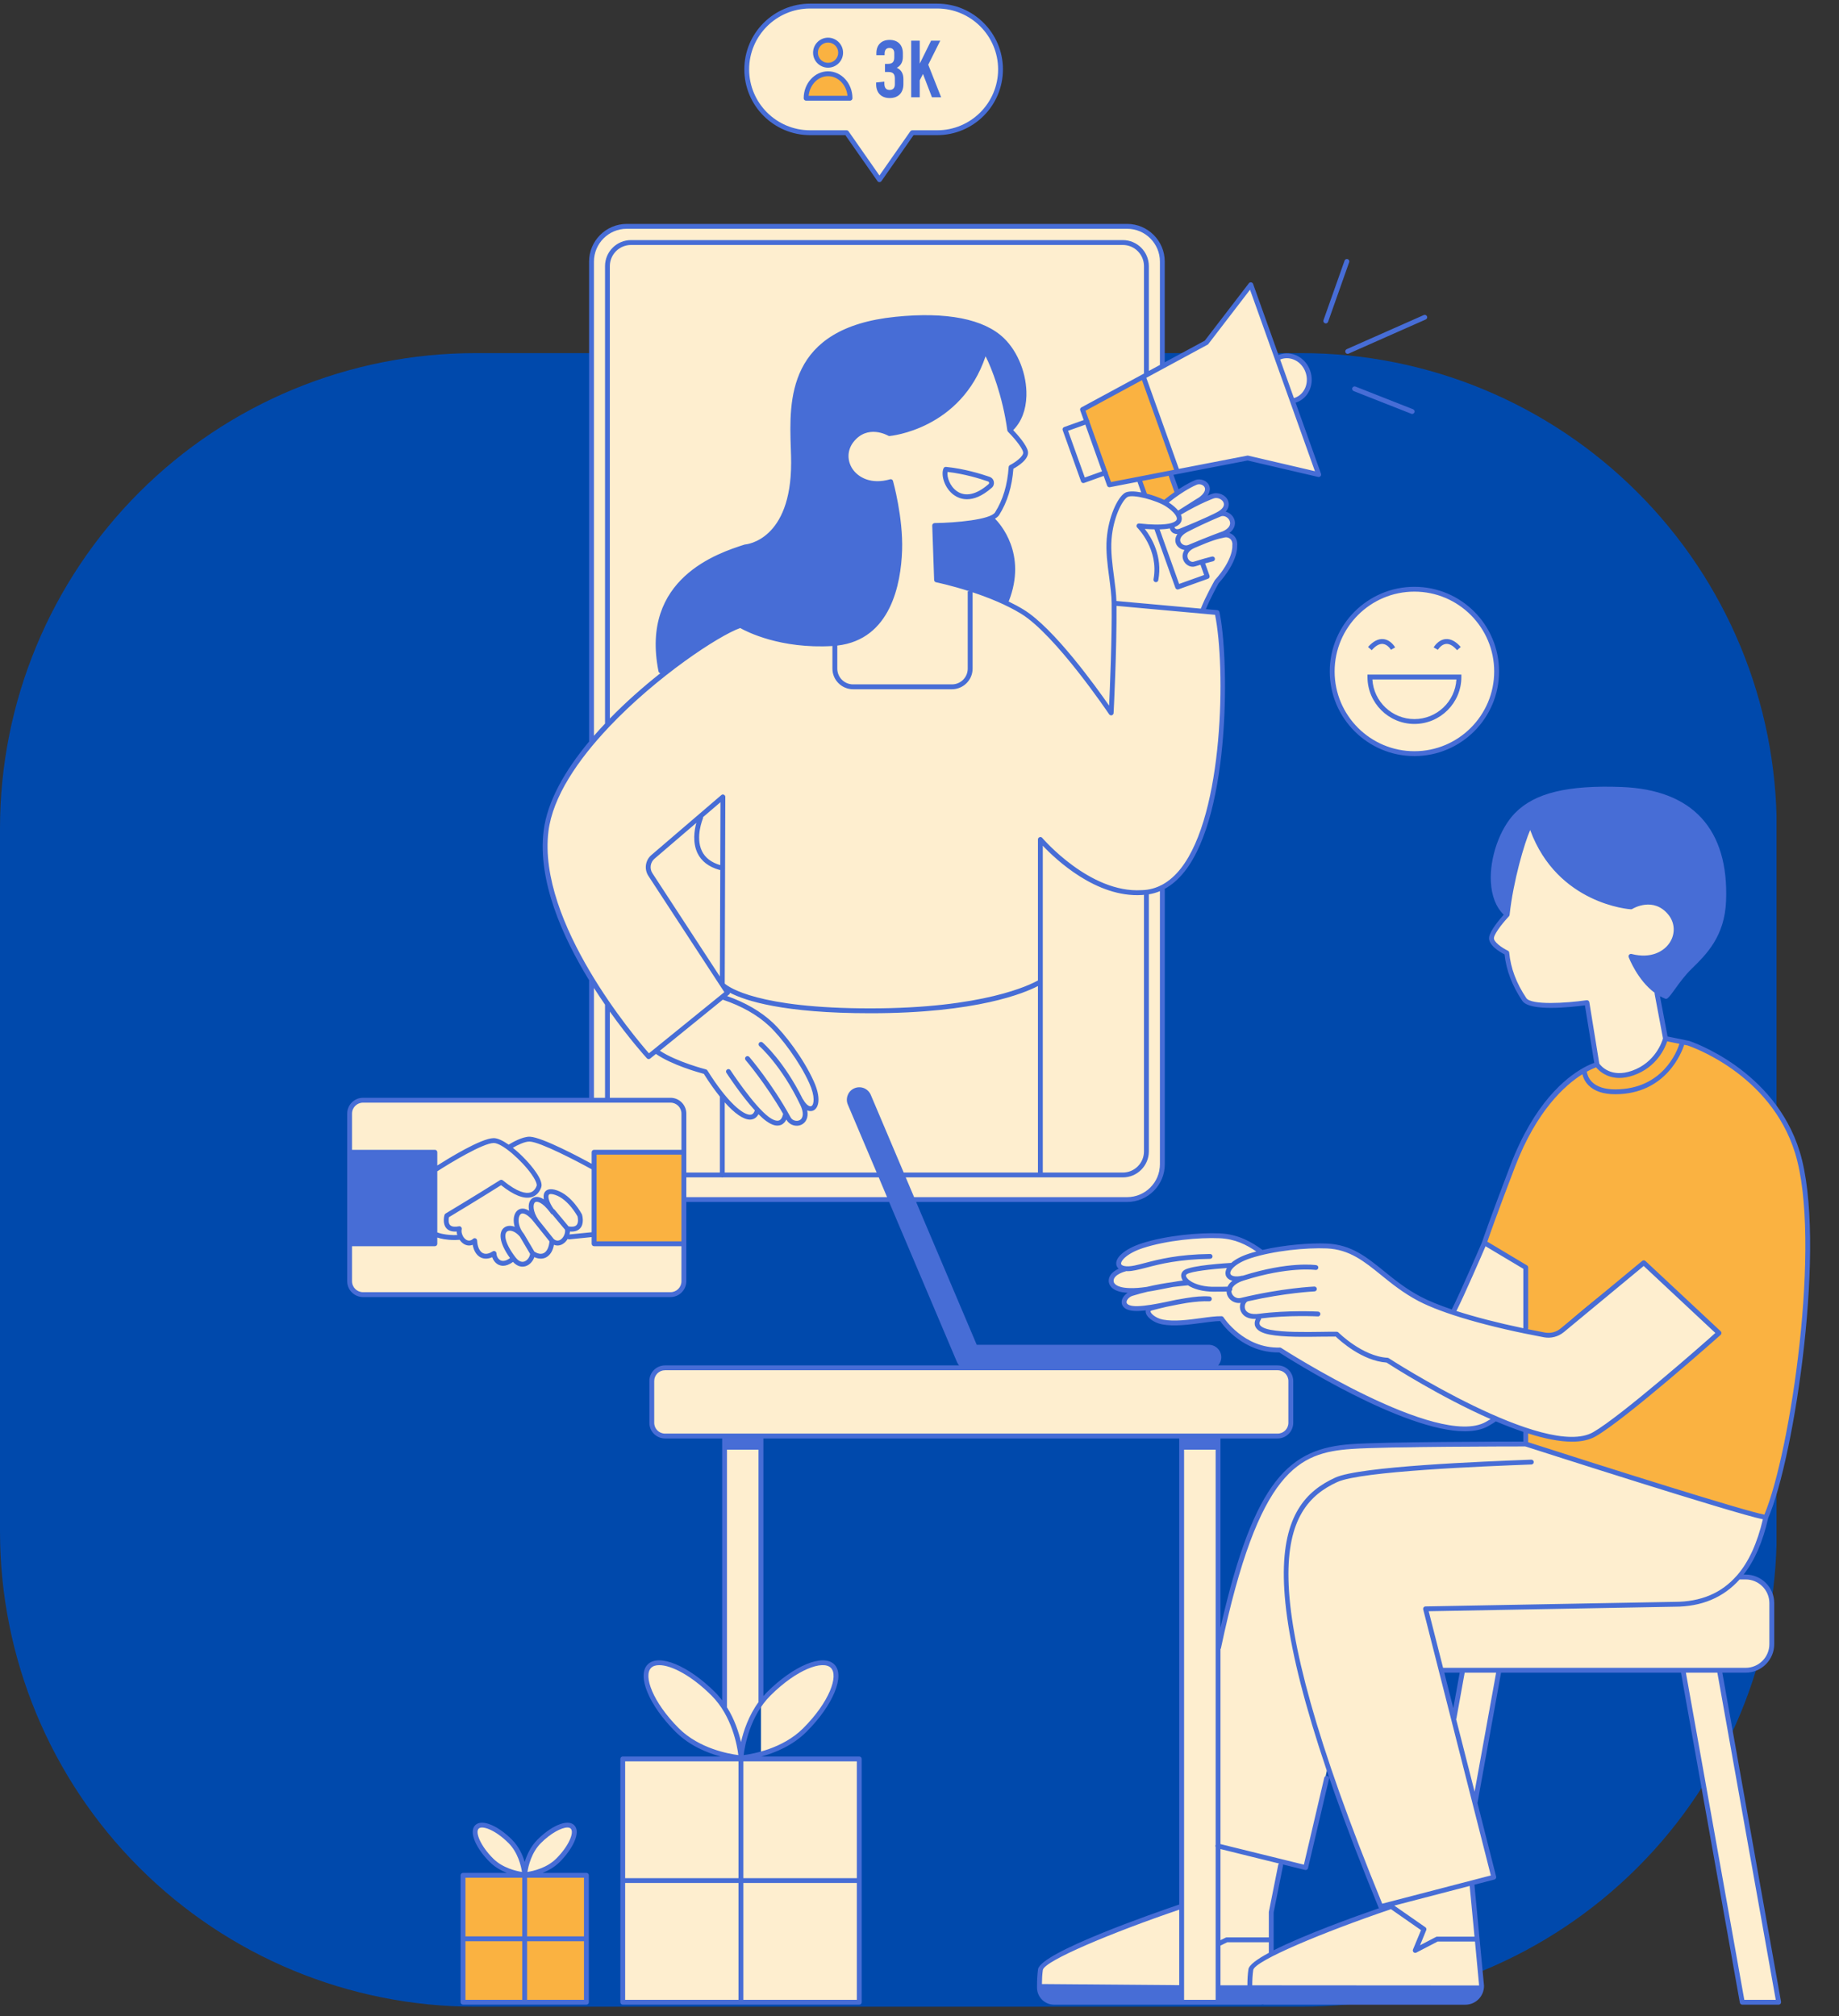 <svg xmlns="http://www.w3.org/2000/svg" xmlns:xlink="http://www.w3.org/1999/xlink" width="197" zoomAndPan="magnify" viewBox="0 0 147.75 162" height="216" preserveAspectRatio="xMidYMid meet" version="1.0"><rect x="0" y="0" width="147.75" height="162" fill="#333333" stroke="none"/><defs><clipPath id="97ca705cf3"><path d="M 0 28.375 L 143 28.375 L 143 161.246 L 0 161.246 Z M 0 28.375 " clip-rule="nonzero"/></clipPath><clipPath id="932a0e920c"><path d="M 38.184 28.375 L 104.559 28.375 C 114.688 28.375 124.398 32.398 131.559 39.562 C 138.723 46.723 142.746 56.434 142.746 66.562 L 142.746 123.062 C 142.746 133.188 138.723 142.902 131.559 150.062 C 124.398 157.223 114.688 161.246 104.559 161.246 L 38.184 161.246 C 28.059 161.246 18.344 157.223 11.184 150.062 C 4.023 142.902 0 133.188 0 123.062 L 0 66.562 C 0 56.434 4.023 46.723 11.184 39.562 C 18.344 32.398 28.059 28.375 38.184 28.375 Z M 38.184 28.375 " clip-rule="nonzero"/></clipPath><clipPath id="9c0d957b2e"><path d="M 28 0.137 L 143 0.137 L 143 161 L 28 161 Z M 28 0.137 " clip-rule="nonzero"/></clipPath><clipPath id="46cf0899ec"><path d="M 27.895 0.137 L 146 0.137 L 146 161.113 L 27.895 161.113 Z M 27.895 0.137 " clip-rule="nonzero"/></clipPath></defs><g clip-path="url(#97ca705cf3)"><g clip-path="url(#932a0e920c)"><path fill="#0049ac" d="M 0 28.375 L 142.73 28.375 L 142.73 161.246 L 0 161.246 Z M 0 28.375 " fill-opacity="1" fill-rule="nonzero"/></g></g><g clip-path="url(#9c0d957b2e)"><path fill="#feeecf" d="M 140.25 126.719 L 139.691 126.719 C 140.867 125.375 141.5 123.598 141.871 121.922 L 122.402 116.145 L 109.316 116.312 C 109.316 116.312 103.934 115.137 101.141 121.695 C 99.289 126.051 98.309 129.984 97.863 132.145 L 97.863 115.391 L 94.938 115.391 L 94.938 151.812 L 94.832 151.809 L 94.832 153.211 C 94.832 153.211 83.781 156.957 83.594 158.27 C 83.52 158.785 83.504 159.297 83.512 159.73 C 83.523 160.375 84.043 160.891 84.688 160.891 L 100.828 160.891 C 100.965 160.891 101.094 160.867 101.215 160.828 C 101.336 160.867 101.457 160.891 101.59 160.891 L 117.727 160.891 C 118.449 160.891 119.035 160.305 119.035 159.582 L 118.301 151.305 L 116.879 151.652 L 120.016 150.836 L 118.496 144.863 L 118.508 144.859 L 120.426 134.258 L 117.504 134.258 L 116.816 138.047 L 116.816 138.254 L 115.789 134.211 L 140.25 134.211 C 141.41 134.211 142.352 133.27 142.352 132.109 L 142.352 128.82 C 142.352 127.66 141.41 126.719 140.25 126.719 Z M 102.137 157.027 L 102.254 152.789 L 102.355 152.805 L 103.023 149.586 L 104.91 150.191 L 106.68 141.922 C 107.777 145.191 109.18 148.926 110.938 153.199 L 111.727 152.996 L 111.73 153.211 C 111.73 153.211 105.254 155.41 102.137 157.027 Z M 138.148 134.258 L 135.227 134.258 L 139.977 160.887 L 142.898 160.887 Z M 65.082 10.664 L 68.02 10.664 L 70.656 14.441 L 73.297 10.664 L 75.297 10.664 C 78.105 10.664 80.383 8.387 80.383 5.574 C 80.383 2.766 78.105 0.488 75.297 0.488 L 65.082 0.488 C 62.273 0.488 59.992 2.766 59.992 5.574 C 59.992 8.387 62.273 10.664 65.082 10.664 Z M 102.645 115.391 L 53.43 115.391 C 52.84 115.391 52.367 114.914 52.367 114.328 L 52.367 110.973 C 52.367 110.387 52.84 109.91 53.43 109.91 L 102.648 109.91 C 103.234 109.91 103.707 110.387 103.707 110.973 L 103.707 114.328 C 103.707 114.914 103.234 115.391 102.645 115.391 Z M 58.211 144.672 L 58.211 115.391 L 61.137 115.391 L 61.137 144.605 M 137.945 106.996 L 131.992 101.461 L 125.91 106.633 C 125.91 106.633 124.926 107.641 123.461 107.266 C 122.25 106.887 122.555 106.785 122.555 106.785 L 122.555 101.715 L 119.301 99.898 L 116.727 105.422 C 116.727 105.422 114.297 104.691 113.422 104.051 C 112.547 103.414 109.535 101.125 109.535 101.125 C 109.535 101.125 108.258 100.066 105.699 100.164 C 103.145 100.266 101.277 100.672 101.277 100.672 C 101.277 100.672 100.098 99.34 97.895 99.293 C 95.691 99.242 92.898 99.727 91.25 100.367 C 89.602 101.008 89.637 101.578 90.105 101.934 C 89.586 102.168 89.016 102.688 89.367 103.242 C 89.586 103.613 91.051 103.832 91.051 103.832 C 91.051 103.832 90.105 104.137 90.461 104.844 C 90.695 105.195 92.191 105.094 92.191 105.094 C 92.191 105.094 92.227 106.172 93.672 106.32 C 95.121 106.473 98.082 106.004 98.082 106.004 C 98.082 106.004 100.066 108.93 102.809 108.426 C 103.613 108.98 109.449 112.883 113.859 114.094 C 117.391 115.102 118.734 115.035 120.047 113.992 C 121.359 114.43 122.84 115.035 122.84 115.035 C 122.84 115.035 125.398 115.707 126.441 115.641 C 127.484 115.574 128.188 115.406 131.215 113.051 C 134.246 110.695 137.945 106.996 137.945 106.996 Z M 97.121 109.863 L 77.809 109.863 C 77.484 109.863 77.195 109.672 77.066 109.371 L 68.297 88.68 C 68.125 88.27 68.316 87.797 68.723 87.625 C 69.133 87.453 69.605 87.641 69.781 88.051 L 78.344 108.254 L 97.121 108.254 C 97.566 108.254 97.926 108.613 97.926 109.059 C 97.926 109.504 97.566 109.863 97.121 109.863 Z M 120.242 53.953 C 120.242 57.602 117.285 60.559 113.637 60.559 C 109.988 60.559 107.031 57.602 107.031 53.953 C 107.031 50.305 109.988 47.348 113.637 47.348 C 117.285 47.348 120.242 50.305 120.242 53.953 Z M 57.312 136.109 C 59.344 138.145 59.539 141.246 59.539 141.246 C 59.539 141.246 56.441 141.047 54.406 139.016 C 52.371 136.98 51.375 134.684 52.176 133.879 C 52.977 133.078 55.277 134.078 57.312 136.109 Z M 61.758 136.109 C 59.723 138.145 59.527 141.246 59.527 141.246 C 59.527 141.246 62.629 141.047 64.66 139.016 C 66.695 136.98 67.695 134.684 66.891 133.879 C 66.09 133.078 63.793 134.078 61.758 136.109 Z M 69.035 160.887 L 50.031 160.887 L 50.031 141.336 L 69.035 141.336 Z M 40.996 147.961 C 42.059 149.023 42.16 150.641 42.16 150.641 C 42.16 150.641 40.543 150.539 39.48 149.477 C 38.422 148.418 37.902 147.219 38.32 146.801 C 38.738 146.383 39.938 146.902 40.996 147.961 Z M 43.316 147.961 C 42.254 149.023 42.152 150.641 42.152 150.641 C 42.152 150.641 43.77 150.539 44.832 149.477 C 45.891 148.418 46.414 147.219 45.996 146.801 C 45.578 146.383 44.379 146.902 43.316 147.961 Z M 47.113 160.887 L 37.199 160.887 L 37.199 150.688 L 47.113 150.688 Z M 128.309 85.617 L 127.5 80.52 C 127.5 80.52 124.387 81.09 122.672 80.453 C 121.426 79.914 121.09 76.516 121.09 76.516 C 121.09 76.516 120.082 76.113 119.914 75.441 C 119.746 74.766 120.988 73.523 120.988 73.523 C 120.988 73.523 122.031 68.141 122.977 66.289 C 123.648 68.477 126.406 72.816 131.148 72.918 C 131.555 72.043 134.109 72.312 134.582 73.992 C 135.051 75.676 133.27 77.695 131.082 76.918 C 131.855 78.703 133.133 79.746 133.133 79.746 L 133.738 83.445 C 133.738 83.445 134.109 85.969 131.316 86.742 C 128.527 87.516 128.309 85.617 128.309 85.617 Z M 105.887 38.164 L 103.766 32.145 C 103.766 32.145 105.109 32.145 105.145 30.527 C 105.18 28.914 103.781 28.223 102.672 28.762 C 102.066 27.082 100.586 22.941 100.586 22.941 L 96.852 27.586 L 93.203 29.574 L 93.203 20.402 C 93.203 19.027 91.93 18.188 90.555 18.188 L 50.355 18.188 C 48.98 18.188 47.52 19.297 47.52 20.672 L 47.52 59.562 L 45.602 62.219 C 43.121 66.148 43.246 70.527 45.801 75.508 L 47.52 78.703 L 47.52 88.492 L 28.82 88.492 C 28.445 88.492 28.141 88.797 28.141 89.172 L 28.141 103.254 C 28.141 103.629 28.445 103.934 28.82 103.934 L 54.105 103.934 C 54.48 103.934 54.785 103.629 54.785 103.254 L 54.785 96.23 L 90.711 96.23 C 92.086 96.23 93.203 95.117 93.203 93.742 L 93.203 71.195 C 93.633 71.176 94.371 70.918 95.254 69.672 C 96.668 67.676 98.129 63.312 98.23 56.602 C 98.18 50.242 97.727 49.184 97.727 49.184 L 96.719 49.133 L 97.727 46.762 C 97.727 46.762 100.418 43.984 98.484 42.824 C 98.953 42.453 99.039 41.934 98.836 41.562 C 98.637 41.191 98.047 41.262 98.047 41.262 C 98.047 41.262 98.871 40.656 98.23 40.016 C 97.594 39.375 96.551 40.27 96.551 40.27 C 96.551 40.27 97.406 39.359 96.871 38.871 C 96.332 38.383 94.867 39.324 94.598 39.645 C 94.16 38.184 94.027 37.965 94.027 37.965 L 100.266 36.805 Z M 105.887 38.164 " fill-opacity="1" fill-rule="nonzero"/></g><path fill="#fab241" d="M 121.965 92.73 C 125.023 85.855 128.289 85.531 128.289 85.531 C 128.289 85.531 128.324 86.406 130.207 86.371 C 132.73 86.34 133.906 83.512 133.906 83.512 C 133.906 83.512 136.938 83.883 139.797 86.105 C 143.125 88.895 144.57 91.891 144.941 95.02 C 145.312 98.148 145.48 101.949 144.504 109.789 C 143.531 117.625 141.871 121.922 141.871 121.922 L 122.637 116.012 C 122.637 116.012 122.57 115.773 122.605 114.934 C 125.398 115.742 127.18 115.676 127.988 115.305 C 130.105 114.16 138.148 107.113 138.148 107.113 L 131.992 101.461 C 131.992 101.461 127.094 105.195 125.883 106.406 C 124.672 107.617 124.219 107.363 124.219 107.363 L 122.555 106.785 L 122.453 101.914 L 119.301 99.898 C 119.301 99.898 119.41 98.484 121.965 92.73 Z M 94.574 37.805 L 91.926 30.285 L 87.078 32.984 L 89.223 38.914 Z M 94.613 39.613 L 93.91 37.93 L 91.586 38.434 L 91.957 39.848 L 93.605 40.418 Z M 47.82 92.578 L 47.73 99.941 L 54.836 99.996 L 54.836 92.629 Z M 28.141 92.578 L 34.852 92.578 L 34.902 99.848 L 28.09 99.973 Z M 47.062 160.855 L 37.121 160.855 L 37.121 150.66 L 47.062 150.66 Z M 67.617 4.188 C 67.617 4.773 67.145 5.246 66.559 5.246 C 65.973 5.246 65.5 4.773 65.5 4.188 C 65.5 3.602 65.973 3.129 66.559 3.129 C 67.145 3.129 67.617 3.602 67.617 4.188 Z M 68.172 7.805 L 64.727 7.805 C 64.727 7.805 64.777 5.902 66.609 5.902 C 68.441 5.902 68.172 7.805 68.172 7.805 Z M 68.172 7.805 " fill-opacity="1" fill-rule="nonzero"/><g clip-path="url(#46cf0899ec)"><path fill="#476dd6" d="M 76.633 39.773 C 76.867 39.938 77.223 40.117 77.691 40.117 C 78.219 40.117 78.887 39.895 79.684 39.191 C 79.824 39.07 79.883 38.887 79.848 38.703 C 79.812 38.523 79.691 38.383 79.52 38.32 C 78.844 38.086 77.488 37.664 76.004 37.516 C 75.922 37.508 75.84 37.555 75.805 37.633 C 75.574 38.18 75.887 39.23 76.633 39.773 Z M 76.129 37.922 C 77.508 38.078 78.754 38.469 79.391 38.691 C 79.445 38.711 79.461 38.754 79.465 38.781 C 79.469 38.801 79.477 38.855 79.426 38.898 C 78.457 39.754 77.547 39.949 76.863 39.457 C 76.305 39.055 76.066 38.328 76.129 37.922 Z M 113.383 33.246 C 113.406 33.258 113.434 33.262 113.457 33.262 C 113.535 33.262 113.605 33.215 113.637 33.137 C 113.676 33.039 113.629 32.926 113.527 32.883 L 108.902 31.062 C 108.805 31.023 108.691 31.074 108.648 31.172 C 108.609 31.273 108.66 31.387 108.762 31.426 Z M 140.25 134.406 C 141.516 134.406 142.547 133.375 142.547 132.109 L 142.547 128.82 C 142.547 127.555 141.516 126.523 140.25 126.523 L 140.086 126.523 C 140.977 125.383 141.637 123.871 142.059 121.984 C 144.184 117.09 146.797 99.695 144.594 92.539 C 142.547 85.887 135.789 83.664 135.699 83.637 L 133.977 83.285 L 133.367 80.051 C 133.5 80.121 133.637 80.191 133.781 80.246 C 133.848 80.27 133.922 80.258 133.977 80.215 C 134.148 80.07 134.352 79.789 134.605 79.434 C 134.949 78.957 135.375 78.367 135.906 77.852 C 137.086 76.695 138.559 75.262 138.676 72.41 C 138.793 69.523 138.121 67.266 136.684 65.711 C 135.27 64.18 133.121 63.348 130.289 63.238 C 125.938 63.074 123.293 63.719 121.719 65.332 C 120.492 66.59 119.676 68.914 119.781 70.863 C 119.84 71.996 120.195 72.902 120.816 73.5 C 120.488 73.863 119.727 74.762 119.641 75.297 C 119.543 75.938 120.508 76.5 120.879 76.691 C 121.02 77.973 121.484 79.191 122.301 80.414 C 122.895 81.309 126.273 80.926 127.336 80.781 L 128.086 85.406 C 127.91 85.465 127.602 85.59 127.207 85.809 C 127.207 85.809 127.207 85.809 127.207 85.812 C 125.797 86.598 123.266 88.629 121.355 93.621 C 119.586 98.25 119.113 99.691 119.078 99.793 C 119.012 99.949 117.359 103.793 116.641 105.219 C 115.637 104.879 114.789 104.535 114.145 104.195 C 112.965 103.574 112.066 102.848 111.199 102.145 C 109.785 101 108.566 100.012 106.621 99.926 C 105.254 99.867 103.188 100.031 101.43 100.438 C 101.43 100.434 101.426 100.434 101.426 100.43 C 100.574 99.812 99.504 99.172 97.988 99.105 C 96.324 99.035 93.633 99.285 91.715 99.914 C 90.367 100.352 89.539 101.074 89.699 101.668 C 89.719 101.742 89.766 101.852 89.879 101.945 C 89.512 102.109 89.078 102.414 89.078 102.922 C 89.078 103.113 89.164 103.582 89.969 103.793 C 90.152 103.84 90.367 103.867 90.598 103.883 C 90.297 104.074 90.07 104.402 90.125 104.73 C 90.164 104.961 90.375 105.344 91.332 105.344 C 91.367 105.344 91.402 105.344 91.438 105.344 C 91.633 105.336 91.84 105.32 92.051 105.297 C 92.043 105.332 92.043 105.363 92.043 105.387 C 92.059 105.809 92.664 106.281 93.363 106.418 C 94.324 106.602 95.496 106.445 96.527 106.305 C 97.09 106.227 97.621 106.156 98.031 106.152 C 98.359 106.617 99.957 108.672 102.676 108.672 C 102.711 108.672 102.742 108.672 102.773 108.672 C 103.648 109.234 112.738 115.008 117.684 115.008 C 118.414 115.008 119.055 114.883 119.562 114.598 C 119.918 114.395 120.094 114.285 120.18 114.211 C 120.918 114.527 121.66 114.812 122.387 115.059 L 122.387 115.836 C 120.906 115.836 111.203 115.852 108.559 116.043 C 103.68 116.391 100.793 118.746 98.055 130.793 L 98.055 115.586 L 102.648 115.586 C 103.34 115.586 103.902 115.023 103.902 114.328 L 103.902 110.973 C 103.902 110.277 103.34 109.715 102.648 109.715 L 97.871 109.715 C 98.023 109.539 98.121 109.312 98.121 109.059 C 98.121 108.508 97.672 108.059 97.121 108.059 L 78.473 108.059 L 73.605 96.582 L 90.555 96.582 C 92.223 96.582 93.582 95.227 93.582 93.559 L 93.582 71.496 C 93.582 71.473 93.574 71.449 93.566 71.43 C 94.152 71.109 94.691 70.641 95.18 70.02 C 98.941 65.227 98.727 52.66 97.973 49.18 C 97.953 49.098 97.883 49.035 97.801 49.027 L 96.883 48.945 C 97.234 48.078 97.824 47.016 97.91 46.863 C 99.395 45.203 99.406 44.07 99.398 43.879 C 99.438 43.547 99.336 43.238 99.113 43.027 C 99.016 42.938 98.898 42.871 98.773 42.832 C 99.227 42.484 99.289 42.055 99.164 41.723 C 99.047 41.414 98.777 41.191 98.48 41.113 C 98.824 40.723 98.719 40.352 98.66 40.219 C 98.461 39.758 97.859 39.508 97.379 39.684 C 97.363 39.688 97.238 39.73 97.023 39.82 C 97.262 39.465 97.238 39.137 97.09 38.906 C 96.844 38.531 96.289 38.41 95.902 38.633 C 95.879 38.645 95.422 38.836 94.691 39.312 L 94.277 38.156 L 100.238 37.004 L 105.906 38.324 C 105.973 38.34 106.047 38.316 106.094 38.262 C 106.141 38.211 106.156 38.137 106.133 38.066 L 104.09 32.355 C 104.113 32.348 104.141 32.344 104.164 32.332 C 104.645 32.16 105.02 31.801 105.227 31.312 C 105.43 30.832 105.441 30.285 105.258 29.777 C 105.078 29.27 104.723 28.852 104.258 28.609 C 103.793 28.367 103.27 28.324 102.793 28.496 C 102.766 28.504 102.746 28.52 102.719 28.531 L 100.676 22.812 C 100.652 22.746 100.594 22.699 100.523 22.688 C 100.453 22.676 100.379 22.703 100.336 22.762 L 96.793 27.375 L 93.578 29.113 L 93.578 21.02 C 93.578 19.352 92.223 17.992 90.555 17.992 L 50.355 17.992 C 48.688 17.992 47.328 19.352 47.328 21.02 L 47.328 59.586 C 45.41 61.891 43.969 64.379 43.676 66.766 C 43.188 70.77 45.176 75.242 47.328 78.762 L 47.328 88.211 L 29.168 88.211 C 28.465 88.211 27.895 88.781 27.895 89.484 L 27.895 102.949 C 27.895 103.652 28.465 104.223 29.168 104.223 L 53.867 104.223 C 54.57 104.223 55.141 103.652 55.141 102.949 L 55.141 96.582 L 71.434 96.582 L 76.887 109.449 C 76.93 109.547 76.988 109.637 77.055 109.715 L 53.43 109.715 C 52.734 109.715 52.172 110.277 52.172 110.973 L 52.172 114.328 C 52.172 115.023 52.734 115.586 53.43 115.586 L 58.02 115.586 L 58.02 136.633 C 57.844 136.406 57.66 136.184 57.449 135.973 C 55.305 133.832 52.93 132.852 52.039 133.742 C 51.148 134.633 52.125 137.012 54.27 139.152 C 55.391 140.273 56.809 140.848 57.891 141.141 L 50.031 141.141 C 49.926 141.141 49.84 141.227 49.84 141.336 L 49.84 160.887 C 49.84 160.996 49.926 161.082 50.031 161.082 L 69.035 161.082 C 69.145 161.082 69.23 160.996 69.23 160.887 L 69.23 141.336 C 69.23 141.227 69.145 141.141 69.035 141.141 L 61.176 141.141 C 62.258 140.848 63.676 140.273 64.801 139.152 C 66.941 137.012 67.922 134.633 67.031 133.742 C 66.137 132.852 63.762 133.832 61.621 135.973 C 61.52 136.074 61.426 136.18 61.332 136.285 L 61.332 115.586 L 94.742 115.586 L 94.742 153.035 C 92.828 153.688 83.594 156.887 83.398 158.242 C 83.34 158.66 83.316 159.117 83.316 159.602 C 83.316 159.609 83.316 159.613 83.316 159.617 C 83.316 159.621 83.316 159.625 83.316 159.629 C 83.316 159.668 83.316 159.699 83.316 159.734 C 83.328 160.48 83.945 161.086 84.688 161.086 L 101.332 161.086 C 101.363 161.086 101.387 161.082 101.414 161.07 C 101.473 161.078 101.527 161.086 101.59 161.086 L 117.727 161.086 C 118.559 161.086 119.23 160.414 119.23 159.566 L 118.461 151.457 C 118.461 151.453 118.457 151.449 118.457 151.445 L 120.066 151.027 C 120.168 151 120.23 150.895 120.203 150.789 L 118.703 144.883 L 120.598 134.406 L 135.055 134.406 L 139.785 160.922 C 139.801 161.012 139.883 161.082 139.977 161.082 L 142.898 161.082 C 142.957 161.082 143.012 161.055 143.051 161.012 C 143.086 160.969 143.102 160.91 143.094 160.852 L 138.375 134.406 Z M 98.848 43.312 C 98.98 43.438 99.039 43.629 99.008 43.848 C 99.008 43.859 99.004 43.879 99.008 43.891 C 99.008 43.902 99.086 44.969 97.605 46.617 C 97.598 46.629 97.59 46.641 97.582 46.652 C 97.551 46.707 96.855 47.938 96.477 48.906 L 89.695 48.293 C 89.676 47.688 89.594 47.039 89.504 46.355 C 89.367 45.336 89.227 44.285 89.305 43.316 C 89.445 41.598 90.141 40.23 90.57 39.945 C 90.977 39.676 92.93 40.199 93.684 40.699 C 94.375 41.156 94.613 41.555 94.543 41.75 C 94.527 41.797 94.449 41.926 94.113 42.027 C 94.102 42.027 94.09 42.031 94.078 42.039 C 93.84 42.105 93.477 42.152 92.93 42.152 C 92.902 42.145 92.871 42.145 92.844 42.152 C 92.484 42.148 92.055 42.121 91.527 42.062 C 91.441 42.055 91.363 42.098 91.328 42.176 C 91.293 42.25 91.309 42.34 91.371 42.398 C 91.387 42.414 93.129 44.145 92.676 46.551 C 92.656 46.656 92.727 46.758 92.832 46.777 C 92.938 46.797 93.039 46.73 93.059 46.625 C 93.426 44.676 92.5 43.172 91.977 42.5 C 92.254 42.52 92.512 42.531 92.75 42.535 L 94.434 47.238 C 94.449 47.285 94.488 47.324 94.535 47.348 C 94.559 47.359 94.59 47.367 94.617 47.367 C 94.641 47.367 94.66 47.363 94.684 47.355 L 97.059 46.504 C 97.105 46.488 97.145 46.453 97.168 46.406 C 97.191 46.359 97.191 46.305 97.176 46.254 L 96.824 45.27 C 97.047 45.207 97.191 45.168 97.383 45.121 L 97.465 45.102 C 97.566 45.074 97.633 44.969 97.605 44.863 C 97.578 44.758 97.473 44.695 97.367 44.723 L 97.289 44.742 C 96.934 44.832 96.734 44.883 95.902 45.137 C 95.723 45.191 95.508 45.059 95.43 44.844 C 95.312 44.527 95.527 44.219 96 44.016 C 97.383 43.422 97.793 43.309 98.406 43.184 C 98.562 43.152 98.727 43.199 98.848 43.312 Z M 71.746 38.648 C 71.727 38.57 71.66 38.516 71.582 38.508 C 71.559 38.504 71.531 38.508 71.508 38.516 C 71.508 38.516 71.504 38.516 71.504 38.516 C 69.996 38.949 68.965 38.371 68.5 37.691 C 68.043 37.016 68.066 36.168 68.559 35.531 C 69.688 34.07 71.293 34.973 71.363 35.012 C 71.395 35.031 71.438 35.039 71.477 35.035 C 71.535 35.031 77.203 34.504 79.184 28.629 C 79.648 29.52 80.562 31.855 80.93 34.578 C 80.934 34.59 80.938 34.594 80.938 34.605 C 80.941 34.613 80.945 34.625 80.949 34.637 C 80.957 34.652 80.965 34.664 80.977 34.676 C 80.98 34.68 80.98 34.688 80.984 34.691 C 81.297 35.004 82.125 35.914 82.203 36.344 C 82.258 36.645 81.602 37.133 81.145 37.371 C 81.082 37.402 81.043 37.461 81.039 37.531 C 80.938 38.973 80.582 40.164 79.945 41.172 C 79.578 41.758 76.773 42.012 75.09 42.031 C 75.039 42.031 74.988 42.055 74.953 42.094 C 74.914 42.129 74.895 42.18 74.898 42.234 L 75.051 46.605 C 75.055 46.695 75.121 46.773 75.207 46.789 C 75.23 46.793 76.391 47.031 77.887 47.512 L 77.75 47.512 L 77.75 53.727 C 77.75 54.422 77.184 54.992 76.484 54.992 L 68.535 54.992 C 67.836 54.992 67.27 54.422 67.27 53.727 L 67.27 51.875 C 71.574 51.379 72.383 46.906 72.477 44.23 C 72.566 41.582 71.754 38.676 71.746 38.648 Z M 79.938 41.676 C 80.09 41.59 80.207 41.488 80.277 41.379 C 80.93 40.34 81.305 39.125 81.418 37.664 C 81.777 37.469 82.699 36.895 82.586 36.273 C 82.492 35.754 81.73 34.906 81.402 34.562 C 82.066 33.898 82.434 32.945 82.465 31.797 C 82.508 30.102 81.805 28.289 80.668 27.184 C 79.074 25.633 76.055 25.035 71.938 25.457 C 63.207 26.348 63.406 32.16 63.535 36.008 C 63.551 36.43 63.562 36.824 63.562 37.184 C 63.562 43.402 59.996 43.742 59.844 43.754 C 59.828 43.758 59.812 43.762 59.797 43.766 C 57.723 44.434 51.41 46.469 52.906 53.945 C 52.922 54.023 52.98 54.082 53.055 54.098 C 51.695 55.172 50.293 56.406 48.996 57.738 L 48.996 21.387 C 48.996 20.445 49.762 19.684 50.699 19.684 L 90.211 19.684 C 91.148 19.684 91.91 20.445 91.91 21.387 L 91.91 29.973 C 91.91 29.988 91.918 30 91.918 30.012 L 86.879 32.738 C 86.793 32.785 86.754 32.887 86.789 32.977 L 87.066 33.754 L 85.496 34.316 C 85.449 34.332 85.41 34.367 85.387 34.414 C 85.363 34.461 85.363 34.516 85.379 34.566 L 86.855 38.688 C 86.883 38.766 86.957 38.816 87.039 38.816 C 87.059 38.816 87.082 38.812 87.105 38.805 L 88.672 38.242 L 88.949 39.023 C 88.98 39.102 89.055 39.152 89.133 39.152 C 89.145 39.152 89.16 39.148 89.172 39.148 L 91.387 38.719 L 91.688 39.566 C 91.121 39.461 90.609 39.449 90.352 39.621 C 89.773 40.008 89.059 41.52 88.918 43.285 C 88.836 44.293 88.977 45.367 89.117 46.406 C 89.215 47.145 89.305 47.844 89.312 48.473 C 89.344 51.336 89.176 55.246 89.109 56.699 C 88.047 55.172 84.664 50.469 82.25 48.992 C 81.867 48.754 81.457 48.539 81.039 48.336 C 82.559 44.492 80.312 42.051 79.938 41.676 Z M 87.199 34.121 L 88.539 37.875 L 87.156 38.371 L 85.812 34.617 Z M 94.496 43.719 C 94.621 43.984 94.883 44.152 95.164 44.195 C 94.988 44.465 94.98 44.75 95.062 44.977 C 95.215 45.387 95.641 45.625 96.016 45.512 C 96.188 45.457 96.324 45.418 96.449 45.379 L 96.742 46.203 L 94.734 46.922 L 93.168 42.539 C 93.48 42.531 93.754 42.504 93.984 42.457 C 94.023 42.594 94.094 42.715 94.203 42.797 C 94.312 42.875 94.441 42.914 94.582 42.914 C 94.586 42.914 94.59 42.914 94.598 42.914 C 94.395 43.203 94.391 43.492 94.496 43.719 Z M 98.797 41.863 C 98.918 42.18 98.715 42.48 98.242 42.695 C 98.141 42.73 97.203 43.059 95.473 43.789 C 95.219 43.895 94.941 43.75 94.852 43.555 C 94.727 43.285 94.949 42.973 95.449 42.715 C 97.012 41.918 98.117 41.484 98.117 41.484 C 98.16 41.469 98.203 41.465 98.246 41.465 C 98.473 41.465 98.707 41.625 98.797 41.863 Z M 97.508 40.051 C 97.828 39.934 98.195 40.129 98.301 40.375 C 98.422 40.648 98.207 40.949 97.707 41.195 C 97.699 41.199 96.867 41.641 94.785 42.48 C 94.637 42.539 94.516 42.539 94.438 42.48 C 94.398 42.453 94.375 42.406 94.359 42.355 C 94.652 42.246 94.836 42.09 94.91 41.883 C 94.969 41.719 94.957 41.543 94.875 41.355 C 96.551 40.375 97.492 40.059 97.508 40.051 Z M 96.074 38.984 C 96.332 38.836 96.645 38.938 96.762 39.121 C 96.91 39.348 96.75 39.664 96.348 39.961 C 96.34 39.965 95.848 40.266 94.66 41.027 C 94.484 40.816 94.234 40.594 93.902 40.375 C 95.172 39.359 96.039 39 96.074 38.984 Z M 94.359 39.543 C 94.105 39.719 93.836 39.922 93.535 40.164 C 93.535 40.168 93.535 40.168 93.531 40.168 C 93.152 39.984 92.645 39.801 92.141 39.668 L 91.773 38.645 L 93.902 38.23 C 93.902 38.25 93.902 38.27 93.91 38.285 Z M 89.262 38.734 L 89 38.004 C 89.004 37.977 89 37.949 88.992 37.922 C 88.98 37.895 88.965 37.871 88.945 37.852 L 87.527 33.883 C 87.527 33.855 87.527 33.828 87.516 33.801 C 87.508 33.773 87.492 33.75 87.473 33.73 L 87.211 33.004 L 91.75 30.547 L 94.328 37.75 Z M 102.922 28.863 C 103.297 28.73 103.707 28.762 104.078 28.957 C 104.453 29.152 104.742 29.492 104.891 29.91 C 105.039 30.324 105.031 30.77 104.867 31.16 C 104.703 31.547 104.406 31.832 104.031 31.965 C 104.008 31.977 103.984 31.98 103.957 31.988 L 103.871 31.75 L 102.852 28.895 C 102.875 28.883 102.898 28.871 102.922 28.863 Z M 97.016 27.699 C 97.039 27.688 97.062 27.668 97.078 27.648 L 100.43 23.281 L 102.426 28.863 C 102.426 28.863 102.426 28.863 102.426 28.867 L 103.648 32.277 L 105.645 37.863 L 100.285 36.613 C 100.258 36.609 100.23 36.605 100.203 36.613 L 94.715 37.676 L 92.098 30.359 Z M 47.719 21.02 C 47.719 19.566 48.902 18.383 50.355 18.383 L 90.555 18.383 C 92.008 18.383 93.191 19.566 93.191 21.02 L 93.191 29.324 L 92.301 29.805 L 92.301 21.387 C 92.301 20.23 91.363 19.293 90.211 19.293 L 50.699 19.293 C 49.547 19.293 48.609 20.23 48.609 21.387 L 48.609 58.145 C 48.305 58.469 48.008 58.793 47.719 59.125 Z M 44.062 66.812 C 44.402 64.031 46.426 61.059 48.93 58.418 C 48.938 58.41 48.945 58.398 48.953 58.391 C 52.789 54.344 57.738 51.078 59.469 50.465 C 59.973 50.75 62.688 52.156 66.879 51.91 L 66.879 53.727 C 66.879 54.637 67.621 55.383 68.535 55.383 L 76.484 55.383 C 77.398 55.383 78.141 54.637 78.141 53.727 L 78.141 47.594 C 79.391 48.008 80.84 48.582 82.047 49.324 C 84.809 51.016 89.07 57.332 89.113 57.398 C 89.113 57.398 89.117 57.402 89.121 57.406 C 89.137 57.426 89.152 57.441 89.176 57.453 C 89.18 57.457 89.184 57.461 89.188 57.461 C 89.211 57.473 89.234 57.48 89.266 57.484 C 89.266 57.484 89.27 57.484 89.273 57.484 C 89.309 57.484 89.344 57.469 89.371 57.453 C 89.375 57.449 89.379 57.453 89.383 57.449 C 89.387 57.445 89.391 57.441 89.395 57.438 C 89.402 57.43 89.414 57.422 89.422 57.41 C 89.43 57.402 89.438 57.391 89.441 57.383 C 89.449 57.371 89.453 57.359 89.457 57.348 C 89.461 57.336 89.465 57.324 89.465 57.312 C 89.465 57.309 89.469 57.305 89.469 57.297 C 89.473 57.246 89.73 52.25 89.703 48.684 L 97.621 49.402 C 98.473 53.609 98.332 65.371 94.875 69.777 C 93.988 70.906 92.934 71.496 91.734 71.527 C 91.734 71.527 91.734 71.527 91.73 71.527 C 91.73 71.527 91.73 71.527 91.727 71.527 C 87.555 71.789 83.773 67.371 83.734 67.324 C 83.684 67.262 83.598 67.242 83.52 67.27 C 83.441 67.297 83.391 67.371 83.391 67.453 L 83.391 78.781 C 82.789 79.125 79.023 81.027 69.93 81.027 C 60.891 81.027 58.562 79.328 58.227 79.035 L 58.273 64.035 C 58.273 63.961 58.23 63.891 58.16 63.859 C 58.094 63.824 58.012 63.836 57.953 63.887 L 52.332 68.707 C 51.844 69.125 51.742 69.844 52.094 70.383 L 58.195 79.723 L 52.137 84.637 C 51.055 83.402 43.172 74.125 44.062 66.812 Z M 91.91 71.902 L 91.91 92.52 C 91.91 93.457 91.148 94.219 90.211 94.219 L 83.781 94.219 L 83.781 67.957 C 84.824 69.062 88.078 72.141 91.738 71.918 C 91.738 71.918 91.738 71.918 91.742 71.918 C 91.742 71.918 91.742 71.918 91.746 71.918 C 91.746 71.918 91.75 71.918 91.75 71.918 C 91.75 71.918 91.75 71.918 91.754 71.918 C 91.809 71.914 91.859 71.906 91.91 71.902 Z M 61.016 84.066 C 61.031 84.078 62.789 85.613 64.301 88.793 C 64.582 89.383 64.559 89.848 64.242 90.012 C 64.023 90.125 63.676 90.059 63.527 89.793 C 62.031 87.062 60.219 84.949 60.203 84.93 C 60.129 84.848 60.008 84.84 59.926 84.91 C 59.844 84.98 59.836 85.102 59.906 85.184 C 59.922 85.203 61.504 87.051 62.922 89.512 C 62.91 89.531 62.902 89.551 62.898 89.574 C 62.898 89.574 62.836 89.934 62.598 90.031 C 62.41 90.105 62.121 90.012 61.766 89.75 C 60.562 88.859 58.707 86.023 58.688 85.996 C 58.629 85.902 58.508 85.879 58.418 85.938 C 58.328 85.996 58.301 86.117 58.363 86.207 C 58.422 86.301 59.555 88.031 60.648 89.227 C 60.645 89.234 60.637 89.238 60.637 89.246 C 60.539 89.516 60.398 89.562 60.305 89.57 C 59.727 89.629 58.422 88.559 56.836 86.016 C 56.809 85.973 56.77 85.941 56.719 85.93 C 56.695 85.926 54.375 85.328 53.016 84.43 L 58.07 80.328 C 59.582 80.836 60.836 81.543 61.793 82.438 C 62.77 83.348 64.246 85.316 65.023 87.043 C 65.504 88.105 65.406 88.766 65.188 88.879 C 65.047 88.949 64.773 88.789 64.527 88.348 C 64.52 88.336 64.508 88.324 64.496 88.312 C 62.988 85.273 61.34 83.832 61.27 83.77 C 61.188 83.699 61.062 83.707 60.992 83.789 C 60.922 83.871 60.934 83.996 61.016 84.066 Z M 56.035 68.547 C 56.352 69.207 56.945 69.66 57.793 69.898 C 57.812 69.906 57.828 69.906 57.848 69.906 C 57.855 69.906 57.859 69.902 57.867 69.902 L 57.836 78.465 L 52.418 70.168 C 52.172 69.793 52.246 69.293 52.586 69 L 55.945 66.121 C 55.785 66.703 55.629 67.688 56.035 68.547 Z M 56.391 68.379 C 55.852 67.254 56.469 65.785 56.473 65.77 C 56.488 65.734 56.488 65.695 56.484 65.66 L 57.883 64.461 L 57.867 69.516 C 57.148 69.305 56.648 68.922 56.391 68.379 Z M 48.609 80.73 C 48.609 80.734 48.609 80.738 48.609 80.742 L 48.609 88.211 L 47.719 88.211 L 47.719 79.387 C 48.02 79.855 48.316 80.305 48.609 80.73 Z M 54.75 102.949 C 54.75 103.438 54.355 103.832 53.867 103.832 L 29.168 103.832 C 28.68 103.832 28.281 103.438 28.281 102.949 L 28.281 100.137 L 34.941 100.137 C 35.047 100.137 35.133 100.047 35.133 99.941 L 35.133 99.441 C 35.383 99.527 35.852 99.641 36.539 99.641 C 36.66 99.641 36.793 99.633 36.93 99.625 C 37.023 99.762 37.137 99.879 37.273 99.961 C 37.504 100.098 37.75 100.117 37.977 100.023 C 38.062 100.508 38.289 100.871 38.617 101.039 C 38.891 101.176 39.215 101.168 39.547 101.02 C 39.637 101.297 39.832 101.531 40.082 101.641 C 40.164 101.676 40.281 101.711 40.426 101.711 C 40.637 101.711 40.906 101.629 41.215 101.398 C 41.492 101.699 41.766 101.781 41.977 101.781 C 42.078 101.781 42.164 101.762 42.234 101.742 C 42.574 101.633 42.824 101.328 42.93 101.016 C 43.266 101.168 43.59 101.18 43.867 101.039 C 44.195 100.871 44.422 100.508 44.504 100.023 C 44.734 100.117 44.98 100.098 45.211 99.961 C 45.375 99.867 45.508 99.719 45.609 99.551 C 45.641 99.57 45.68 99.586 45.719 99.586 C 45.727 99.586 45.73 99.586 45.738 99.586 L 47.535 99.406 L 47.535 99.941 C 47.535 100.047 47.621 100.137 47.73 100.137 L 54.75 100.137 Z M 42.098 99.156 C 42.094 99.152 42.09 99.148 42.086 99.145 C 42.082 99.141 42.082 99.137 42.078 99.129 C 42.078 99.129 42.074 99.129 42.074 99.125 C 41.676 98.641 41.59 98.055 41.719 97.73 C 41.754 97.641 41.82 97.527 41.949 97.508 C 42.039 97.496 42.379 97.512 42.938 98.242 C 42.938 98.242 42.941 98.242 42.941 98.246 L 44.145 99.75 C 44.109 100.211 43.941 100.562 43.688 100.691 C 43.434 100.82 43.145 100.707 42.934 100.574 Z M 42.59 100.758 C 42.559 101 42.375 101.289 42.113 101.371 C 41.824 101.461 41.574 101.238 41.418 101.031 C 40.562 99.918 40.465 99.176 40.734 98.961 C 40.793 98.914 40.871 98.891 40.961 98.891 C 41.188 98.891 41.496 99.043 41.77 99.371 Z M 43.254 98.012 C 42.785 97.316 42.805 96.734 42.996 96.602 C 43.156 96.492 43.59 96.621 44.172 97.387 C 44.207 97.434 44.238 97.48 44.273 97.523 C 44.301 97.559 44.336 97.578 44.375 97.59 L 45.395 98.812 C 45.441 99.102 45.273 99.473 45.016 99.625 C 44.832 99.73 44.652 99.703 44.484 99.551 Z M 44.566 97.211 C 44.547 97.188 44.52 97.168 44.488 97.156 C 44.488 97.156 44.484 97.152 44.484 97.148 C 44.121 96.637 43.988 96.156 44.098 96.004 C 44.152 95.922 44.344 95.926 44.609 96.016 C 45.672 96.371 46.391 97.734 46.398 97.734 C 46.434 97.867 46.496 98.25 46.32 98.438 C 46.184 98.59 45.91 98.586 45.68 98.547 Z M 45.793 98.957 C 46.156 98.984 46.43 98.898 46.609 98.703 C 46.965 98.312 46.777 97.652 46.758 97.59 C 46.727 97.527 45.957 96.055 44.73 95.645 C 44.156 95.453 43.898 95.613 43.777 95.777 C 43.668 95.934 43.652 96.141 43.695 96.371 C 43.203 96.055 42.887 96.203 42.773 96.281 C 42.504 96.469 42.422 96.844 42.512 97.289 C 42.254 97.125 42.047 97.102 41.895 97.121 C 41.648 97.156 41.457 97.324 41.352 97.59 C 41.242 97.875 41.25 98.23 41.352 98.578 C 41.035 98.457 40.723 98.473 40.492 98.656 C 40.094 98.973 40.027 99.777 40.977 101.09 C 40.699 101.297 40.438 101.371 40.234 101.281 C 40.035 101.195 39.895 100.965 39.887 100.711 C 39.883 100.641 39.84 100.574 39.777 100.543 C 39.715 100.512 39.641 100.516 39.582 100.555 C 39.371 100.691 39.066 100.828 38.793 100.691 C 38.527 100.555 38.355 100.176 38.332 99.68 C 38.328 99.605 38.281 99.539 38.211 99.508 C 38.141 99.48 38.059 99.496 38.004 99.547 C 37.832 99.703 37.652 99.73 37.469 99.625 C 37.363 99.562 37.277 99.469 37.207 99.355 C 37.203 99.34 37.195 99.328 37.188 99.312 C 37.094 99.141 37.055 98.941 37.094 98.777 C 37.109 98.711 37.09 98.645 37.043 98.594 C 37 98.547 36.93 98.523 36.867 98.539 C 36.629 98.586 36.312 98.605 36.16 98.438 C 36.012 98.277 36.035 97.973 36.07 97.805 C 36.465 97.566 38.453 96.375 40.258 95.234 C 41.27 96.039 42.086 96.363 42.695 96.199 C 43.059 96.098 43.332 95.828 43.48 95.418 C 43.582 95.141 43.434 94.723 43.027 94.145 C 42.605 93.539 41.902 92.785 41.203 92.23 C 41.551 92.023 42.168 91.711 42.562 91.73 C 43.402 91.762 46.367 93.309 47.535 93.957 L 47.535 99.016 C 47.531 99.016 47.531 99.016 47.527 99.016 L 45.754 99.191 C 45.773 99.113 45.789 99.035 45.793 98.957 Z M 42.711 94.367 C 43.184 95.043 43.125 95.262 43.117 95.281 C 43.008 95.574 42.832 95.758 42.594 95.824 C 42.25 95.918 41.59 95.824 40.395 94.844 C 40.332 94.793 40.238 94.785 40.168 94.832 C 38.137 96.117 35.82 97.496 35.801 97.512 C 35.758 97.535 35.727 97.578 35.711 97.625 C 35.703 97.652 35.516 98.312 35.871 98.703 C 36.051 98.898 36.328 98.984 36.688 98.957 C 36.691 99.051 36.711 99.148 36.738 99.242 C 35.824 99.27 35.277 99.086 35.133 99.027 L 35.133 94.113 C 35.141 94.113 35.145 94.109 35.148 94.109 C 36.117 93.48 38.816 91.844 39.668 91.844 C 40.344 91.844 41.93 93.254 42.711 94.367 Z M 54.75 99.746 L 47.926 99.746 L 47.926 92.781 L 54.75 92.781 Z M 54.75 92.391 L 47.73 92.391 C 47.621 92.391 47.535 92.477 47.535 92.586 L 47.535 93.512 C 46.609 93.008 43.551 91.375 42.574 91.34 C 41.961 91.32 41.094 91.836 40.867 91.977 C 40.418 91.664 39.992 91.453 39.668 91.453 C 38.656 91.453 35.938 93.141 35.133 93.652 L 35.133 92.586 C 35.133 92.477 35.047 92.391 34.941 92.391 L 28.281 92.391 L 28.281 89.484 C 28.281 88.996 28.68 88.602 29.168 88.602 L 53.867 88.602 C 54.355 88.602 54.75 88.996 54.75 89.484 Z M 53.867 88.211 L 48.996 88.211 L 48.996 81.285 C 50.531 83.441 51.832 84.887 51.973 85.039 C 52.012 85.082 52.062 85.102 52.117 85.102 C 52.16 85.102 52.203 85.086 52.238 85.059 L 52.699 84.688 C 53.98 85.574 56.109 86.172 56.547 86.289 C 56.988 86.992 57.422 87.602 57.836 88.117 L 57.836 94.219 L 55.141 94.219 L 55.141 89.484 C 55.141 88.781 54.57 88.211 53.867 88.211 Z M 55.141 96.195 L 55.141 94.609 L 57.973 94.609 C 57.992 94.613 58.012 94.621 58.031 94.621 C 58.051 94.621 58.07 94.613 58.086 94.609 L 70.59 94.609 C 70.594 94.609 70.594 94.605 70.598 94.605 L 71.27 96.195 Z M 69.961 87.977 C 69.855 87.73 69.66 87.539 69.414 87.438 C 69.164 87.34 68.895 87.344 68.648 87.445 C 68.402 87.551 68.211 87.742 68.113 87.992 C 68.012 88.238 68.012 88.512 68.117 88.758 L 70.434 94.219 L 58.227 94.219 L 58.227 88.578 C 59.02 89.473 59.727 89.965 60.258 89.965 C 60.289 89.965 60.316 89.961 60.344 89.961 C 60.531 89.938 60.773 89.844 60.938 89.531 C 61.145 89.738 61.348 89.926 61.535 90.062 C 61.879 90.316 62.188 90.445 62.457 90.445 C 62.562 90.445 62.656 90.426 62.75 90.391 C 62.965 90.301 63.098 90.121 63.176 89.961 C 63.18 89.965 63.184 89.973 63.188 89.977 C 63.352 90.281 63.68 90.457 64.012 90.457 C 64.152 90.457 64.289 90.426 64.418 90.359 C 64.734 90.195 64.969 89.82 64.855 89.223 C 64.945 89.262 65.035 89.281 65.117 89.281 C 65.207 89.281 65.293 89.262 65.363 89.227 C 65.797 89.004 65.973 88.195 65.379 86.883 C 64.551 85.047 63.051 83.074 62.059 82.148 C 61.109 81.266 59.887 80.559 58.422 80.039 L 58.574 79.914 C 58.621 79.879 58.645 79.828 58.648 79.773 C 59.887 80.418 62.93 81.418 69.93 81.418 C 78.512 81.418 82.352 79.777 83.391 79.23 L 83.391 94.219 L 72.605 94.219 Z M 72.77 94.609 L 90.211 94.609 C 91.363 94.609 92.301 93.672 92.301 92.52 L 92.301 71.863 C 92.605 71.812 92.902 71.73 93.191 71.609 L 93.191 93.559 C 93.191 95.012 92.008 96.195 90.555 96.195 L 73.441 96.195 Z M 94.742 159.516 L 83.711 159.426 C 83.715 159.027 83.734 158.645 83.785 158.297 C 83.891 157.559 89.414 155.262 94.742 153.449 Z M 127.691 80.531 C 127.676 80.426 127.574 80.355 127.473 80.371 C 125.805 80.613 123.012 80.781 122.625 80.195 C 121.82 78.992 121.375 77.801 121.254 76.547 C 121.25 76.48 121.207 76.418 121.145 76.391 C 120.652 76.152 119.977 75.672 120.027 75.355 C 120.098 74.91 120.922 73.957 121.234 73.625 C 121.262 73.594 121.281 73.555 121.285 73.508 C 121.582 70.773 122.469 67.773 122.938 66.695 C 125.133 72.672 130.965 73.066 131.027 73.066 C 131.062 73.07 131.105 73.059 131.141 73.039 C 131.207 72.996 132.84 72.023 134.043 73.5 C 134.566 74.145 134.613 75.02 134.16 75.727 C 133.703 76.441 132.652 77.062 131.086 76.656 C 131.016 76.637 130.941 76.66 130.891 76.715 C 130.844 76.77 130.828 76.844 130.855 76.914 C 130.887 77 131.574 78.766 132.934 79.77 C 132.93 79.793 132.93 79.816 132.934 79.844 L 133.609 83.441 C 133.535 83.703 132.992 85.383 131.109 86.043 C 129.426 86.629 128.629 85.656 128.492 85.465 Z M 128.234 85.766 C 128.453 86.027 129.059 86.617 130.105 86.617 C 130.438 86.617 130.816 86.555 131.238 86.41 C 133.113 85.754 133.773 84.207 133.945 83.676 L 134.93 83.875 C 134.742 84.469 133.59 87.523 129.785 87.535 C 129.781 87.535 129.777 87.535 129.773 87.535 C 128.93 87.535 128.305 87.332 127.906 86.938 C 127.605 86.637 127.516 86.289 127.488 86.113 C 127.836 85.922 128.094 85.816 128.234 85.766 Z M 121.719 93.762 C 123.457 89.223 125.75 87.188 127.133 86.32 C 127.191 86.562 127.32 86.902 127.625 87.207 C 128.098 87.684 128.82 87.926 129.773 87.926 C 129.777 87.926 129.781 87.926 129.789 87.926 C 133.875 87.914 135.137 84.504 135.312 83.953 L 135.602 84.012 C 135.668 84.035 142.234 86.199 144.223 92.656 C 146.383 99.68 143.852 116.699 141.754 121.707 C 140.105 121.402 128.824 117.832 122.777 115.887 L 122.777 115.184 C 124.055 115.59 125.27 115.844 126.301 115.844 C 127.039 115.844 127.688 115.711 128.199 115.418 C 130.652 114 137.934 107.535 138.242 107.262 C 138.281 107.227 138.305 107.172 138.305 107.117 C 138.309 107.062 138.285 107.012 138.246 106.973 L 132.199 101.324 C 132.125 101.258 132.016 101.254 131.941 101.316 L 125.398 106.738 C 125.039 107.039 124.574 107.16 124.117 107.074 C 123.652 106.988 123.195 106.898 122.75 106.805 C 122.766 106.777 122.777 106.746 122.777 106.711 L 122.777 101.844 C 122.777 101.773 122.738 101.711 122.68 101.676 L 119.496 99.773 C 119.652 99.312 120.219 97.684 121.719 93.762 Z M 119.352 100.141 L 122.387 101.953 L 122.387 106.711 C 122.387 106.719 122.391 106.727 122.391 106.73 C 120.344 106.301 118.516 105.828 117.012 105.344 C 117.664 104.043 119 100.965 119.352 100.141 Z M 90.066 103.418 C 89.844 103.359 89.469 103.215 89.469 102.922 C 89.469 102.387 90.449 102.152 90.457 102.152 C 90.469 102.148 90.477 102.145 90.488 102.137 C 90.52 102.141 90.551 102.145 90.586 102.145 C 90.766 102.145 90.984 102.121 91.242 102.066 C 91.508 102.012 91.789 101.941 92.102 101.859 C 93.191 101.574 94.68 101.188 97.227 101.152 C 97.332 101.148 97.418 101.062 97.418 100.953 C 97.414 100.848 97.328 100.758 97.219 100.762 C 94.629 100.797 93.113 101.191 92.004 101.48 C 91.699 101.562 91.422 101.633 91.164 101.688 C 90.43 101.84 90.109 101.699 90.074 101.57 C 90.016 101.348 90.484 100.727 91.836 100.285 C 93.711 99.672 96.34 99.422 97.973 99.496 C 99.238 99.551 100.148 100.023 100.934 100.562 C 100.734 100.617 100.535 100.672 100.348 100.734 C 99.691 100.949 99.223 101.211 98.914 101.484 C 98.91 101.484 98.906 101.48 98.902 101.48 C 98.578 101.5 95.711 101.668 95.137 102.062 C 94.926 102.207 94.848 102.441 94.93 102.688 C 94.949 102.758 94.984 102.828 95.031 102.895 C 94.828 102.918 94.551 102.961 94.18 103.027 C 93.594 103.105 92.898 103.227 92.137 103.406 C 91.055 103.566 90.418 103.508 90.066 103.418 Z M 98.477 102.461 C 98.531 102.652 98.703 102.836 99.016 102.914 C 98.824 103.062 98.695 103.223 98.621 103.387 C 98.492 103.395 98.238 103.398 97.742 103.398 C 96.762 103.434 96.055 103.207 95.656 102.945 C 95.641 102.922 95.617 102.902 95.57 102.887 C 95.426 102.777 95.332 102.664 95.297 102.566 C 95.27 102.484 95.289 102.43 95.355 102.387 C 95.688 102.156 97.379 101.973 98.57 101.891 C 98.461 102.094 98.43 102.289 98.477 102.461 Z M 119.371 114.258 C 115.523 116.422 103.062 108.391 102.934 108.312 C 102.902 108.289 102.863 108.277 102.824 108.281 C 99.941 108.371 98.316 105.879 98.301 105.852 C 98.266 105.797 98.203 105.766 98.141 105.762 C 97.688 105.754 97.098 105.832 96.477 105.918 C 95.473 106.055 94.336 106.207 93.434 106.035 C 92.836 105.918 92.438 105.535 92.434 105.375 C 92.434 105.332 92.516 105.309 92.551 105.297 C 92.957 105.188 93.344 105.094 93.715 105.008 C 93.801 104.992 93.883 104.973 93.969 104.957 C 94.438 104.859 94.91 104.766 95.371 104.691 C 96.062 104.59 96.668 104.543 97.156 104.566 C 97.172 104.566 97.188 104.562 97.203 104.559 C 97.211 104.559 97.219 104.559 97.227 104.555 C 97.246 104.547 97.266 104.535 97.285 104.52 C 97.285 104.52 97.289 104.52 97.289 104.52 C 97.305 104.508 97.316 104.488 97.328 104.473 C 97.332 104.469 97.336 104.465 97.336 104.461 C 97.344 104.445 97.348 104.426 97.352 104.41 C 97.355 104.402 97.359 104.395 97.359 104.387 C 97.359 104.387 97.359 104.383 97.359 104.383 C 97.359 104.383 97.359 104.379 97.359 104.379 C 97.359 104.367 97.355 104.355 97.355 104.344 C 97.352 104.328 97.352 104.316 97.348 104.305 C 97.344 104.293 97.336 104.285 97.328 104.273 C 97.324 104.262 97.32 104.25 97.309 104.242 C 97.301 104.234 97.289 104.227 97.281 104.219 C 97.27 104.211 97.262 104.203 97.25 104.195 C 97.238 104.191 97.223 104.188 97.211 104.184 C 97.199 104.184 97.191 104.176 97.18 104.176 C 97.18 104.176 97.176 104.176 97.176 104.176 C 97.176 104.176 97.172 104.176 97.172 104.176 C 97.168 104.176 97.164 104.176 97.16 104.176 C 96.598 104.129 95.953 104.199 95.281 104.309 C 94.781 104.383 94.234 104.488 93.645 104.625 C 92.832 104.789 92.07 104.934 91.426 104.953 C 90.789 104.977 90.535 104.816 90.512 104.664 C 90.48 104.477 90.715 104.207 90.988 104.125 C 91.414 103.992 91.82 103.883 92.211 103.793 C 92.453 103.754 92.699 103.715 92.969 103.66 C 93.492 103.555 93.902 103.477 94.227 103.414 C 94.715 103.352 95.121 103.312 95.445 103.281 C 95.898 103.578 96.621 103.793 97.547 103.793 C 97.613 103.793 97.68 103.793 97.746 103.789 C 98.109 103.789 98.363 103.789 98.547 103.781 C 98.547 103.852 98.559 103.922 98.574 103.988 C 98.695 104.418 99.102 104.703 99.535 104.703 C 99.582 104.703 99.629 104.695 99.672 104.688 C 99.617 104.848 99.602 105.027 99.641 105.207 C 99.684 105.398 99.891 105.98 100.836 105.98 C 100.852 105.98 100.875 105.977 100.891 105.977 C 100.789 106.195 100.773 106.402 100.855 106.59 C 100.988 106.898 101.375 107.117 101.996 107.238 C 103.105 107.453 104.867 107.426 106.152 107.406 C 106.605 107.402 107.008 107.395 107.316 107.398 C 107.66 107.73 109.434 109.348 111.398 109.488 C 111.922 109.824 115.754 112.273 119.758 114.031 C 119.676 114.082 119.555 114.152 119.371 114.258 Z M 111.57 109.133 C 111.539 109.113 111.508 109.105 111.473 109.102 C 109.461 108.988 107.555 107.09 107.535 107.07 C 107.5 107.035 107.453 107.012 107.402 107.012 C 107.082 107.004 106.645 107.012 106.148 107.02 C 104.875 107.039 103.137 107.062 102.07 106.855 C 101.43 106.73 101.258 106.539 101.211 106.434 C 101.168 106.332 101.195 106.195 101.297 106.035 C 101.316 106.004 101.324 105.973 101.324 105.938 C 103.512 105.66 105.855 105.777 105.879 105.777 C 105.984 105.793 106.078 105.703 106.082 105.594 C 106.09 105.488 106.004 105.395 105.898 105.391 C 105.875 105.387 103.41 105.266 101.16 105.566 C 100.516 105.652 100.102 105.492 100.02 105.121 C 99.965 104.867 100.098 104.617 100.246 104.57 C 100.254 104.57 100.262 104.562 100.266 104.562 C 103.297 103.875 105.586 103.77 105.609 103.77 C 105.719 103.766 105.801 103.672 105.797 103.566 C 105.793 103.457 105.699 103.371 105.594 103.379 C 105.57 103.379 102.988 103.496 99.676 104.297 C 99.336 104.383 99.027 104.148 98.953 103.883 C 98.938 103.832 98.934 103.781 98.934 103.73 C 98.984 103.699 98.992 103.656 99.004 103.594 C 99.008 103.566 99.004 103.539 98.996 103.512 C 99.125 103.266 99.438 103.047 99.91 102.898 C 103.527 101.742 105.672 102.043 105.691 102.043 C 105.805 102.059 105.898 101.988 105.914 101.879 C 105.93 101.773 105.859 101.676 105.75 101.66 C 105.66 101.645 103.527 101.344 99.848 102.508 C 99.828 102.508 99.812 102.504 99.793 102.508 C 99.238 102.641 98.902 102.527 98.852 102.355 C 98.777 102.086 99.242 101.508 100.469 101.105 C 102.344 100.492 104.969 100.246 106.605 100.316 C 108.422 100.398 109.594 101.348 110.953 102.449 C 111.793 103.129 112.746 103.902 113.965 104.543 C 115.902 105.559 119.578 106.625 124.047 107.457 C 124.613 107.562 125.195 107.41 125.645 107.039 L 132.059 101.727 L 137.82 107.113 C 136.719 108.09 130.227 113.797 128.004 115.078 C 124.18 117.285 111.695 109.215 111.57 109.133 Z M 54.543 138.879 C 52.426 136.758 51.68 134.652 52.312 134.02 C 52.461 133.871 52.684 133.801 52.969 133.801 C 53.918 133.801 55.539 134.617 57.172 136.25 C 58.812 137.891 59.23 140.281 59.32 141.027 C 58.574 140.934 56.184 140.516 54.543 138.879 Z M 59.332 160.691 L 50.227 160.691 L 50.227 151.305 L 59.332 151.305 Z M 59.332 150.918 L 50.227 150.918 L 50.227 141.531 L 59.332 141.531 Z M 58.402 137.18 C 58.402 137.172 58.406 137.164 58.406 137.152 L 58.406 116.488 L 60.941 116.488 L 60.941 136.77 C 60.141 137.871 59.738 139.094 59.535 139.98 C 59.355 139.203 59.023 138.164 58.402 137.18 Z M 68.84 160.691 L 59.723 160.691 L 59.723 151.305 L 68.84 151.305 Z M 68.84 141.531 L 68.84 150.918 L 59.723 150.918 L 59.723 141.531 Z M 61.895 136.25 C 64.016 134.129 66.121 133.383 66.754 134.02 C 67.387 134.652 66.645 136.758 64.523 138.879 C 62.883 140.516 60.492 140.934 59.746 141.027 C 59.84 140.281 60.254 137.891 61.895 136.25 Z M 97.668 148.242 C 97.66 148.254 97.652 148.266 97.648 148.277 C 97.637 148.324 97.645 148.371 97.668 148.41 L 97.668 160.691 L 95.133 160.691 L 95.133 116.488 L 97.668 116.488 Z M 94.938 115.195 L 53.43 115.195 C 52.949 115.195 52.562 114.809 52.562 114.328 L 52.562 110.973 C 52.562 110.492 52.949 110.105 53.43 110.105 L 102.645 110.105 C 103.125 110.105 103.512 110.492 103.512 110.973 L 103.512 114.328 C 103.512 114.809 103.125 115.195 102.645 115.195 Z M 98.055 148.578 L 102.766 149.742 C 102.73 149.77 102.703 149.805 102.695 149.852 L 101.941 153.637 L 101.941 155.676 L 98.559 155.676 C 98.531 155.676 98.5 155.684 98.473 155.695 L 98.055 155.902 Z M 100.301 158.242 C 100.242 158.637 100.219 159.07 100.219 159.527 L 98.055 159.527 L 98.055 156.336 L 98.605 156.066 L 101.941 156.066 L 101.941 156.918 C 100.988 157.43 100.348 157.898 100.301 158.242 Z M 118.836 159.539 L 100.609 159.527 C 100.609 159.09 100.633 158.676 100.688 158.297 C 100.793 157.555 106.391 155.23 111.754 153.41 L 114.168 155.094 L 113.523 156.652 C 113.492 156.727 113.512 156.816 113.574 156.871 C 113.609 156.902 113.656 156.922 113.703 156.922 C 113.734 156.922 113.766 156.914 113.793 156.898 L 115.508 156.008 L 118.504 156.008 Z M 118.465 155.617 L 115.461 155.617 C 115.43 155.617 115.398 155.625 115.371 155.641 L 114.09 156.309 L 114.586 155.098 C 114.621 155.012 114.594 154.914 114.52 154.863 L 112.02 153.121 L 118.078 151.543 Z M 119.777 150.699 L 111.051 152.969 C 100.277 126.676 102.949 121.141 107.445 119.086 C 109.363 118.207 119.23 117.824 122.945 117.68 L 123.039 117.68 C 123.145 117.676 123.23 117.582 123.227 117.477 C 123.223 117.371 123.133 117.289 123.031 117.289 C 123.027 117.289 123.023 117.289 123.023 117.289 L 122.93 117.293 C 119.191 117.438 109.27 117.82 107.281 118.73 C 102.598 120.871 99.781 126.539 110.758 153.273 C 110.766 153.297 110.785 153.309 110.801 153.328 C 108.809 154.02 104.777 155.473 102.328 156.715 L 102.328 155.875 C 102.328 155.875 102.332 155.871 102.332 155.871 C 102.332 155.867 102.328 155.867 102.328 155.863 L 102.328 153.672 L 103.078 149.93 C 103.086 149.887 103.078 149.852 103.062 149.816 L 104.855 150.258 C 104.871 150.262 104.887 150.262 104.902 150.262 C 104.938 150.262 104.973 150.254 105.004 150.234 C 105.047 150.207 105.078 150.164 105.09 150.113 L 106.777 142.934 C 106.801 142.828 106.734 142.723 106.629 142.699 C 106.523 142.672 106.422 142.742 106.395 142.844 L 104.758 149.832 L 98.055 148.18 L 98.055 132.512 C 98.074 132.492 98.09 132.465 98.094 132.438 C 101.137 118.055 104.363 116.73 108.586 116.43 C 111.359 116.23 121.973 116.227 122.551 116.227 C 123.562 116.551 139.262 121.598 141.633 122.082 C 141.184 123.988 140.508 125.484 139.582 126.562 C 139.559 126.578 139.543 126.598 139.531 126.617 C 138.297 128.023 136.645 128.715 134.539 128.715 L 114.531 129.082 C 114.473 129.082 114.414 129.109 114.379 129.16 C 114.344 129.207 114.332 129.266 114.344 129.324 Z M 116.039 134.406 L 117.277 134.406 L 116.762 137.254 Z M 118.473 143.969 L 116.988 138.141 C 116.996 138.121 117.008 138.102 117.012 138.082 L 117.676 134.406 L 120.203 134.406 Z M 115.941 134.016 L 114.785 129.469 L 134.543 129.105 C 136.715 129.105 138.461 128.371 139.766 126.914 L 140.25 126.914 C 141.301 126.914 142.156 127.77 142.156 128.82 L 142.156 132.109 C 142.156 133.16 141.301 134.016 140.25 134.016 Z M 142.668 160.691 L 140.141 160.691 L 135.449 134.406 L 137.977 134.406 Z M 106.836 53.953 C 106.836 57.703 109.887 60.754 113.637 60.754 C 117.387 60.754 120.438 57.703 120.438 53.953 C 120.438 50.203 117.387 47.152 113.637 47.152 C 109.887 47.152 106.836 50.203 106.836 53.953 Z M 120.047 53.953 C 120.047 57.488 117.172 60.363 113.637 60.363 C 110.102 60.363 107.227 57.488 107.227 53.953 C 107.227 50.418 110.102 47.539 113.637 47.539 C 117.172 47.539 120.047 50.418 120.047 53.953 Z M 116.168 51.742 C 116.449 51.711 116.75 51.883 117.066 52.246 L 117.359 51.988 C 116.953 51.523 116.535 51.312 116.129 51.355 C 115.531 51.414 115.199 51.996 115.184 52.023 L 115.523 52.215 C 115.527 52.211 115.777 51.781 116.168 51.742 Z M 108.098 28.316 C 108.129 28.387 108.203 28.434 108.277 28.434 C 108.301 28.434 108.328 28.426 108.355 28.414 L 114.547 25.672 C 114.648 25.629 114.691 25.516 114.648 25.418 C 114.605 25.316 114.488 25.273 114.391 25.316 L 108.195 28.059 C 108.098 28.102 108.055 28.219 108.098 28.316 Z M 109.867 54.402 C 109.867 56.48 111.559 58.172 113.637 58.172 C 115.719 58.172 117.41 56.48 117.41 54.402 L 117.41 54.207 L 109.867 54.207 Z M 117.012 54.598 C 116.91 56.371 115.438 57.781 113.637 57.781 C 111.84 57.781 110.363 56.371 110.262 54.598 Z M 111.105 51.742 C 111.5 51.781 111.75 52.211 111.75 52.215 L 112.09 52.023 C 112.078 51.996 111.742 51.414 111.148 51.355 C 110.742 51.312 110.32 51.523 109.914 51.988 L 110.207 52.246 C 110.527 51.883 110.824 51.715 111.105 51.742 Z M 64.762 8.09 L 68.293 8.09 C 68.402 8.09 68.488 8 68.488 7.895 C 68.488 6.699 67.609 5.73 66.527 5.73 C 65.449 5.73 64.57 6.699 64.57 7.895 C 64.57 8 64.656 8.09 64.762 8.09 Z M 66.527 6.121 C 67.336 6.121 68.004 6.812 68.09 7.699 L 64.969 7.699 C 65.055 6.812 65.723 6.121 66.527 6.121 Z M 65.082 10.859 L 67.918 10.859 L 70.5 14.555 C 70.535 14.605 70.594 14.637 70.656 14.637 C 70.723 14.637 70.781 14.605 70.816 14.555 L 73.398 10.859 L 75.297 10.859 C 78.211 10.859 80.578 8.488 80.578 5.574 C 80.578 2.664 78.211 0.293 75.297 0.293 L 65.082 0.293 C 62.168 0.293 59.801 2.664 59.801 5.574 C 59.801 8.488 62.168 10.859 65.082 10.859 Z M 65.082 0.684 L 75.297 0.684 C 77.996 0.684 80.191 2.879 80.191 5.574 C 80.191 8.273 77.996 10.469 75.297 10.469 L 73.297 10.469 C 73.234 10.469 73.176 10.5 73.137 10.551 L 70.656 14.102 L 68.176 10.551 C 68.141 10.5 68.082 10.469 68.02 10.469 L 65.082 10.469 C 62.383 10.469 60.188 8.273 60.188 5.574 C 60.188 2.879 62.383 0.684 65.082 0.684 Z M 47.113 150.492 L 43.59 150.492 C 44.051 150.312 44.547 150.035 44.969 149.617 C 45.969 148.617 46.715 147.242 46.133 146.66 C 45.871 146.398 45.402 146.395 44.82 146.648 C 44.293 146.875 43.707 147.293 43.18 147.824 C 42.629 148.375 42.324 149.062 42.156 149.617 C 41.988 149.062 41.688 148.375 41.133 147.824 C 40.605 147.293 40.023 146.875 39.496 146.648 C 38.91 146.395 38.445 146.398 38.18 146.66 C 37.918 146.926 37.914 147.391 38.168 147.977 C 38.395 148.504 38.812 149.086 39.344 149.617 C 39.766 150.035 40.262 150.312 40.723 150.492 L 37.199 150.492 C 37.094 150.492 37.004 150.582 37.004 150.688 L 37.004 160.887 C 37.004 160.992 37.094 161.082 37.199 161.082 L 47.113 161.082 C 47.223 161.082 47.309 160.992 47.309 160.887 L 47.309 150.688 C 47.309 150.582 47.219 150.492 47.113 150.492 Z M 39.621 149.34 C 38.598 148.32 38.164 147.23 38.457 146.938 C 38.516 146.879 38.609 146.848 38.73 146.848 C 38.891 146.848 39.102 146.902 39.34 147.004 C 39.824 147.215 40.363 147.605 40.859 148.102 C 41.621 148.863 41.863 149.945 41.938 150.418 C 41.465 150.344 40.383 150.102 39.621 149.34 Z M 41.957 160.691 L 37.395 160.691 L 37.395 155.984 L 41.957 155.984 Z M 41.957 155.594 L 37.395 155.594 L 37.395 150.883 L 41.957 150.883 Z M 43.453 148.102 C 44.266 147.289 45.121 146.848 45.586 146.848 C 45.703 146.848 45.797 146.875 45.855 146.938 C 46.148 147.23 45.715 148.32 44.695 149.34 C 43.934 150.102 42.852 150.344 42.375 150.418 C 42.449 149.945 42.695 148.863 43.453 148.102 Z M 46.918 160.691 L 42.348 160.691 L 42.348 155.984 L 46.918 155.984 Z M 46.918 155.594 L 42.348 155.594 L 42.348 150.883 L 46.918 150.883 Z M 73.895 6.445 L 74.156 5.945 L 74.875 7.816 L 75.613 7.816 L 74.578 5.199 L 75.543 3.27 L 74.805 3.27 L 73.895 5.113 L 73.895 3.27 L 73.207 3.27 L 73.207 7.816 L 73.895 7.816 Z M 66.527 5.438 C 67.191 5.438 67.734 4.898 67.734 4.234 C 67.734 3.57 67.191 3.027 66.527 3.027 C 65.863 3.027 65.324 3.57 65.324 4.234 C 65.324 4.898 65.863 5.438 66.527 5.438 Z M 66.527 3.418 C 66.977 3.418 67.344 3.785 67.344 4.234 C 67.344 4.684 66.977 5.047 66.527 5.047 C 66.078 5.047 65.711 4.684 65.711 4.234 C 65.711 3.785 66.078 3.418 66.527 3.418 Z M 106.453 25.977 C 106.473 25.984 106.496 25.988 106.52 25.988 C 106.598 25.988 106.672 25.938 106.703 25.859 L 108.395 21.07 C 108.43 20.969 108.379 20.859 108.277 20.82 C 108.176 20.789 108.062 20.84 108.027 20.941 L 106.332 25.727 C 106.297 25.828 106.352 25.941 106.453 25.977 Z M 71.484 7.879 C 72.172 7.879 72.582 7.453 72.582 6.766 L 72.582 6.34 C 72.582 5.914 72.402 5.609 72.051 5.445 C 72.367 5.285 72.539 4.984 72.539 4.574 L 72.539 4.277 C 72.539 3.621 72.141 3.207 71.473 3.207 C 70.805 3.207 70.41 3.621 70.41 4.277 L 70.41 4.434 L 71.07 4.434 L 71.07 4.328 C 71.07 4 71.215 3.855 71.461 3.855 C 71.707 3.855 71.848 4 71.848 4.266 L 71.848 4.613 C 71.848 4.977 71.695 5.133 71.328 5.133 L 71.102 5.133 L 71.102 5.785 L 71.375 5.785 C 71.738 5.785 71.895 5.938 71.895 6.305 L 71.895 6.777 C 71.895 7.074 71.738 7.23 71.473 7.23 C 71.207 7.23 71.051 7.074 71.051 6.711 L 71.051 6.562 L 70.391 6.629 L 70.391 6.766 C 70.391 7.453 70.797 7.879 71.484 7.879 Z M 71.484 7.879 " fill-opacity="1" fill-rule="nonzero"/></g></svg>